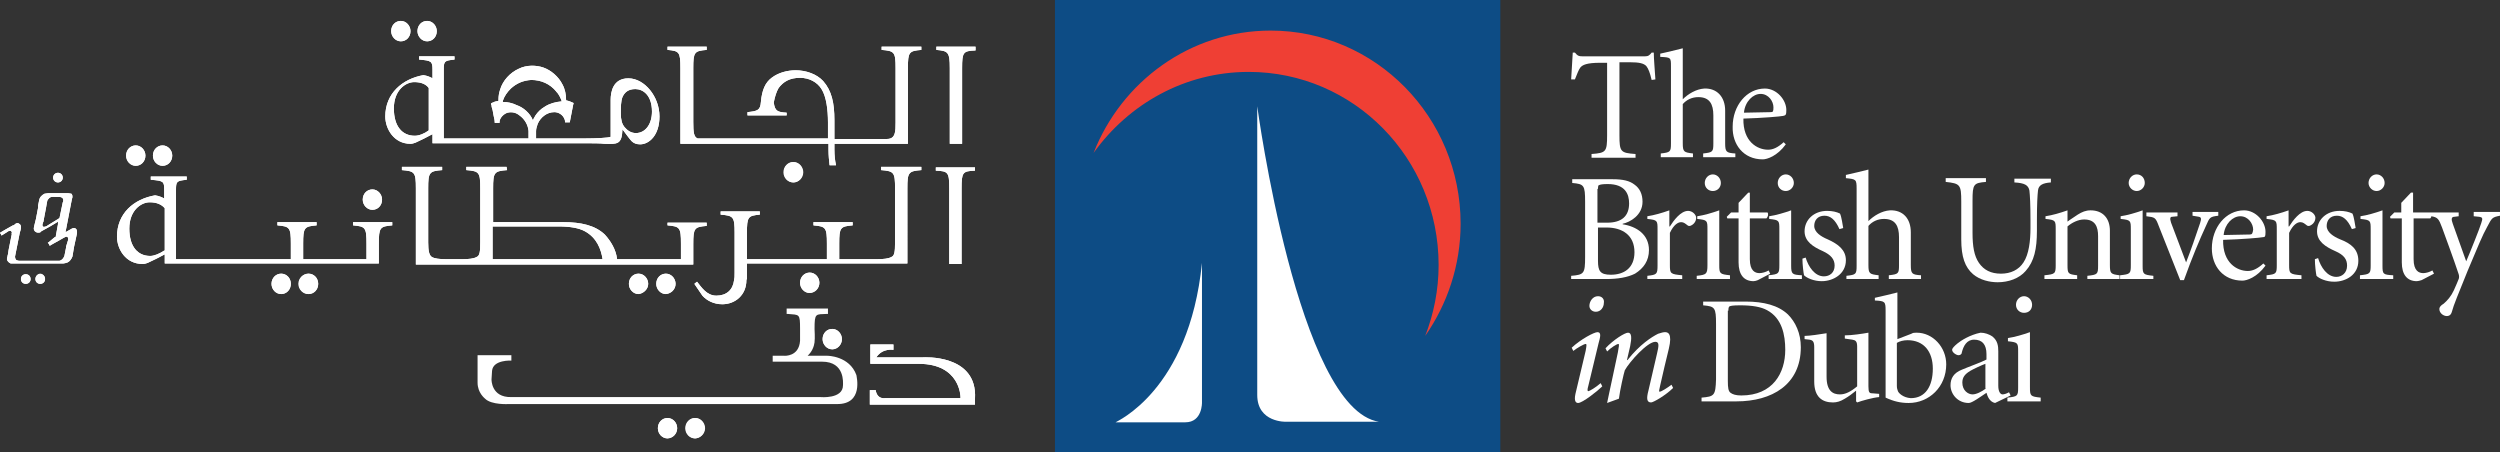 <?xml version="1.0" encoding="utf-8"?>
<!-- Generator: Adobe Illustrator 21.1.0, SVG Export Plug-In . SVG Version: 6.00 Build 0)  -->
<svg version="1.1" id="Layer_1" xmlns="http://www.w3.org/2000/svg" xmlns:xlink="http://www.w3.org/1999/xlink" x="0px" y="0px"
	 viewBox="0 0 465.9 84.3" style="enable-background:new 0 0 465.9 84.3;" xml:space="preserve">
<rect x="0" y="0" width="465.9" height="84.3" fill="#333333" stroke="none"/>
<style type="text/css">
	.st0{fill:#FFFFFF;}
	.st1{fill:#0D4C85;}
	.st2{fill:#EF3F34;}
	.st3{fill-rule:evenodd;clip-rule:evenodd;fill:#FFFFFF;}
</style>
<path class="st0" d="M294.5,12.6c0.4-0.5,1.2-0.9,3.7-0.9h1.3v13.5c0,3.1-0.2,3.3-2.9,3.5v0.7h8.2v-0.7c-2.8-0.2-3-0.4-3-3.5V11.6
	h1.9c1.8,0,2.6,0.2,3.1,0.7c0.4,0.5,0.7,1.3,1,2.6l0.7-0.1c-0.1-1.7-0.3-3.8-0.3-5h-0.4c-0.4,0.5-0.6,0.7-1.3,0.7H295
	c-0.8,0-1-0.1-1.5-0.7h-0.4c-0.1,1.5-0.2,3.3-0.3,5h0.7C293.9,13.8,294.2,13,294.5,12.6"/>
<path class="st0" d="M311.4,12.4v14.3c0,1.6-0.1,1.7-1.9,1.9v0.7h6v-0.7c-1.7-0.2-1.9-0.3-1.9-1.9v-7.3c0.7-0.8,1.7-1.3,2.9-1.3
	c2.1,0,2.8,1.3,2.8,3.4v5.2c0,1.6-0.1,1.7-1.9,1.9v0.7h6v-0.7c-1.7-0.1-1.9-0.3-1.9-1.9v-6.1c0-2.5-1.5-4.2-3.9-4.1
	c-1.5,0.1-3,1-4,2V9c-1.1,0.3-2.9,0.7-4.2,1v0.6C311.4,10.7,311.4,10.7,311.4,12.4"/>
<path class="st0" d="M328.5,29.7c0.8,0,2.7-0.6,4.3-2.8l-0.4-0.4c-1.1,1-2,1.4-2.9,1.4c-2,0-4.7-1.5-4.6-5.8c3.5-0.1,7-0.4,7.4-0.5
	c0.5-0.1,0.6-0.2,0.6-1.1c0-1.9-1.8-4-4-4c-3.4,0-6,3.2-6,7.1C322.8,26.9,324.9,29.7,328.5,29.7 M328.1,17.5c1.5,0,2.4,1.4,2.4,2.5
	c0,0.8-0.1,0.9-0.5,0.9L325,21C325.2,18.9,326.7,17.5,328.1,17.5"/>
<path class="st0" d="M304.7,51c1.6-1,2.6-2.4,2.6-4.4c0-2.9-2.3-4.4-4.9-4.8v-0.1c1.4-0.3,3.7-1.6,3.7-4.1c0-1.4-0.5-2.5-1.5-3.2
	c-0.9-0.7-2.1-1-4.1-1H293v0.7c2.2,0.2,2.4,0.4,2.4,3.5v10.3c0,3.1-0.2,3.3-2.6,3.5V52h6.5C301.5,52,303.3,51.7,304.7,51
	 M297.8,35.2c0-0.6,0.1-0.7,0.2-0.7c0.2-0.1,0.6-0.2,1.6-0.2c3.3,0,4,1.9,4,3.6c0,2.4-1.4,3.6-4.1,3.6h-1.8V35.2z M297.8,48.6v-6.2
	h1.6c2.9,0,5.2,1.4,5.2,4.6c0,3-2,4.2-4.4,4.2C298.2,51.2,297.8,50.5,297.8,48.6"/>
<path class="st0" d="M307,51.4V52h6.5v-0.7c-2.2-0.2-2.3-0.3-2.3-1.9v-6c0.7-1.5,1.5-2,2.1-2c0.5,0,0.8,0.3,1.2,0.6
	c0.1,0.1,0.4,0.2,0.7,0c0.6-0.3,0.9-0.9,0.9-1.4c0-0.6-0.7-1.3-1.5-1.3c-1.4,0-2.7,1.8-3.4,2.9h-0.1v-3c-1.4,0.5-2.8,0.9-4.1,1.1
	v0.5c1.9,0.2,1.9,0.3,1.9,2v6.6C308.9,51.1,308.8,51.2,307,51.4"/>
<path class="st0" d="M316.2,51.4V52h6.2v-0.7c-1.9-0.2-2-0.3-2-1.9V39.2c-1.4,0.5-2.8,0.9-4.1,1.1v0.5c1.9,0.2,1.9,0.3,1.9,2v6.6
	C318.2,51.1,318,51.2,316.2,51.4"/>
<path class="st0" d="M320.7,34.1c0-0.9-0.7-1.6-1.5-1.6c-0.8,0-1.5,0.7-1.5,1.6c0,0.9,0.7,1.5,1.5,1.5
	C320.1,35.6,320.7,34.9,320.7,34.1"/>
<path class="st0" d="M325.8,35.9l-1.8,1.9v1.8h-1.4l-0.8,0.8l0.1,0.3h2.1v8.2c0,2.3,1,3.5,2.8,3.5c0.2,0,0.6-0.1,0.8-0.2l2.3-1.2
	l-0.3-0.6c-0.5,0.3-1.2,0.5-1.7,0.5c-0.8,0-1.8-0.4-1.8-2.6v-7.6h3.1c0.3-0.3,0.4-0.8,0.2-1.1h-3.3v-3.7H325.8z"/>
<path class="st0" d="M331.3,34.1c0,0.9,0.7,1.5,1.5,1.5c0.8,0,1.5-0.7,1.5-1.5c0-0.9-0.7-1.6-1.5-1.6
	C332,32.5,331.3,33.2,331.3,34.1"/>
<path class="st0" d="M333.8,49.5V39.2c-1.4,0.5-2.8,0.9-4.1,1.1v0.5c1.9,0.2,1.9,0.3,1.9,2v6.6c0,1.6-0.1,1.7-2,1.9V52h6.2v-0.7
	C334,51.2,333.8,51.1,333.8,49.5"/>
<path class="st0" d="M339.9,51.5c-1.7,0-2.9-1.8-3.4-3.5l-0.6,0.2c0,1.1,0.2,2.7,0.3,3.1c0.5,0.5,1.8,1.1,3.3,1.1
	c2.1,0,4.5-1.3,4.5-3.9c0-1.9-1.4-3-3.4-3.9c-1.2-0.5-2.5-1.3-2.5-2.5c0-1,0.6-1.9,1.9-1.9c1.1,0,2,0.7,2.8,2.5l0.7-0.2
	c-0.1-0.5-0.3-2.1-0.6-2.7c-0.6-0.3-1.4-0.5-2.4-0.5c-2.5,0-4.2,1.7-4.2,3.8c0,1.9,1.6,2.9,3.4,3.7c1.5,0.7,2.2,1.5,2.2,2.7
	C341.9,50.8,341,51.5,339.9,51.5"/>
<path class="st0" d="M346,35.2v14.3c0,1.6-0.1,1.7-1.9,1.9V52h6v-0.7c-1.7-0.2-1.9-0.3-1.9-1.9v-7.3c0.7-0.8,1.7-1.3,2.9-1.3
	c2.1,0,2.8,1.3,2.8,3.4v5.2c0,1.6-0.1,1.7-1.9,1.9V52h6v-0.7c-1.7-0.1-1.9-0.3-1.9-1.9v-6.1c0-2.6-1.5-4.2-3.9-4.1c-1.5,0.1-3,1-4,2
	v-9.6c-1.1,0.3-2.9,0.7-4.2,1v0.6C345.9,33.4,346,33.4,346,35.2"/>
<path class="st0" d="M365.5,37.6v7c0,3.3,0.7,5.2,2.2,6.5c1.3,1.1,3.1,1.5,4.6,1.5c2,0,4-0.7,5.2-2.1c1.6-1.8,2.1-4.1,2.1-7.5V41
	c0-3,0.1-4.6,0.2-5.5c0.1-1,0.9-1.4,2.4-1.5v-0.7h-6.8v0.7c1.9,0.1,2.6,0.5,2.8,1.5c0.1,0.9,0.2,2.5,0.2,5.5v1.5
	c0,2.4-0.3,4.9-1.3,6.4c-0.9,1.4-2.4,2.1-4.2,2.1c-1.9,0-3.2-0.7-4.1-2c-0.9-1.3-1.2-3.1-1.2-5.6v-6c0-3.1,0.2-3.3,2.5-3.5v-0.7
	h-7.5v0.7C365.3,34.2,365.5,34.4,365.5,37.6"/>
<path class="st0" d="M381.2,40.3v0.5c1.9,0.2,1.9,0.3,1.9,2v6.6c0,1.6-0.1,1.7-2.1,1.9V52h6.1v-0.7c-1.7-0.2-1.8-0.3-1.8-1.9v-7.2
	c0.8-0.7,2-1.3,3.1-1.3c2.1,0,2.6,1.4,2.6,3.1v5.5c0,1.6-0.1,1.7-2,1.9V52h6v-0.7c-1.6-0.2-1.8-0.3-1.8-1.9v-6.4
	c0-2.3-1.3-3.8-3.6-3.8c-0.9,0-1.6,0.3-2.4,0.8c-0.7,0.5-1.4,0.9-1.9,1.3v-2.1C383.9,39.7,382.5,40.1,381.2,40.3"/>
<path class="st0" d="M398.2,35.6c0.8,0,1.5-0.7,1.5-1.5c0-0.9-0.6-1.6-1.5-1.6c-0.8,0-1.5,0.7-1.5,1.6
	C396.7,34.9,397.4,35.6,398.2,35.6"/>
<path class="st0" d="M401.3,51.4c-1.9-0.2-2-0.3-2-1.9V39.2c-1.4,0.5-2.8,0.9-4.1,1.1v0.5c1.9,0.2,1.9,0.3,1.9,2v6.6
	c0,1.6-0.1,1.7-2,1.9V52h6.2V51.4z"/>
<path class="st0" d="M402.3,42.1l4,10.1h0.7c1.5-4.2,2.9-7.5,4.1-10.1c0.7-1.6,0.7-1.7,2.3-1.9v-0.7h-4.8v0.7l1.2,0.2
	c0.4,0.1,0.5,0.3,0.2,1.2c-0.8,2.4-1.7,5-2.6,7.3c-0.9-2.3-1.9-5.1-2.8-7.4c-0.3-0.9-0.1-1.1,0.2-1.1l1-0.1v-0.7H400v0.7
	C401.6,40.5,401.7,40.5,402.3,42.1"/>
<path class="st0" d="M422.2,43.2c0-1.9-1.8-4-4-4c-3.4,0-6,3.2-6,7.1c0,3.3,2.1,6,5.7,6c0.8,0,2.7-0.6,4.3-2.8l-0.4-0.4
	c-1.1,1-2,1.4-2.9,1.4c-2,0-4.7-1.5-4.6-5.8c3.5-0.1,7-0.4,7.4-0.5C422.1,44.2,422.2,44.1,422.2,43.2 M419.3,43.7l-4.9,0.1
	c0.2-2.1,1.7-3.5,3.1-3.5c1.5,0,2.4,1.4,2.4,2.5C419.8,43.5,419.7,43.7,419.3,43.7"/>
<path class="st0" d="M430,39.3c-1.4,0-2.7,1.8-3.4,2.9h-0.1v-3c-1.4,0.5-2.8,0.9-4.1,1.1v0.5c1.9,0.2,1.9,0.3,1.9,2v6.6
	c0,1.6-0.1,1.7-1.9,1.9V52h6.5v-0.7c-2.2-0.2-2.3-0.3-2.3-1.9v-6c0.7-1.5,1.5-2,2.1-2c0.5,0,0.8,0.3,1.2,0.6c0.1,0.1,0.4,0.2,0.7,0
	c0.6-0.3,0.9-0.9,0.9-1.4C431.5,40,430.8,39.3,430,39.3"/>
<path class="st0" d="M436.1,44.6c-1.2-0.5-2.5-1.3-2.5-2.5c0-1,0.6-1.9,1.9-1.9c1.1,0,2,0.7,2.8,2.5l0.7-0.2
	c-0.1-0.5-0.3-2.1-0.6-2.7c-0.6-0.3-1.4-0.5-2.4-0.5c-2.5,0-4.2,1.7-4.2,3.8c0,1.9,1.6,2.9,3.4,3.7c1.6,0.7,2.2,1.5,2.2,2.7
	c0,1.4-1,2.1-2,2.1c-1.7,0-2.9-1.8-3.4-3.5l-0.6,0.2c0,1.1,0.2,2.7,0.3,3.1c0.5,0.5,1.8,1.1,3.3,1.1c2.2,0,4.5-1.3,4.5-3.9
	C439.5,46.5,438.2,45.4,436.1,44.6"/>
<path class="st0" d="M444,49.5V39.2c-1.4,0.5-2.8,0.9-4.1,1.1v0.5c1.9,0.2,1.9,0.3,1.9,2v6.6c0,1.6-0.1,1.7-2,1.9V52h6.2v-0.7
	C444.1,51.2,444,51.1,444,49.5"/>
<path class="st0" d="M442.9,35.6c0.8,0,1.5-0.7,1.5-1.5c0-0.9-0.7-1.6-1.5-1.6c-0.8,0-1.5,0.7-1.5,1.6
	C441.4,34.9,442.1,35.6,442.9,35.6"/>
<path class="st0" d="M461,39.6v0.7l1,0.1c0.7,0.1,0.7,0.3,0.4,1.2c-0.3,1-2.1,5.5-2.8,7.1l-2.5-7c-0.3-0.8-0.3-1.3,0.3-1.3l0.8-0.1
	v-0.7h-5.2h-0.5h-2.8v-3.7h-0.4l-1.8,1.9v1.8h-1.3l-0.8,0.8l0.1,0.3h2.1v8.2c0,2.3,1,3.5,2.8,3.5c0.2,0,0.6-0.1,0.9-0.2l2.3-1.2
	l-0.3-0.6c-0.5,0.3-1.2,0.5-1.7,0.5c-0.8,0-1.8-0.4-1.8-2.6v-7.6h3.1c0.1-0.1,0.2-0.2,0.2-0.4c1.2,0.2,1.4,0.5,2,2.1
	c0.8,2.2,2.1,5.7,3.1,8.7c0.1,0.3,0.1,0.7,0,0.9c-0.1,0.3-0.5,1.2-0.9,2.1c-0.5,1.1-1.2,1.9-1.9,2.5c-0.5,0.3-0.8,0.6-0.8,1
	c0,0.7,0.7,1.3,1.4,1.3c0.3,0,0.7-0.1,0.9-0.7c0.4-1.5,1.2-3.3,3-7.8c1.8-4.3,2.8-6.7,3.6-8.1c0.9-1.7,0.9-1.8,2.4-2.1v-0.7H461z"/>
<path class="st0" d="M297.8,55.2c-1,0-1.6,1-1.6,1.8c0,0.6,0.5,1.1,1.2,1.1c0.9,0,1.5-0.8,1.5-1.7C299,55.8,298.6,55.2,297.8,55.2"
	/>
<path class="st0" d="M295.5,64.1c0.2,0,0.2,0.2,0,1.3l-1.9,8c-0.3,1.4,0.1,1.7,0.5,1.7c0.8,0,3.6-2.2,4.5-3.1l-0.3-0.6
	c-0.9,0.8-2.1,1.5-2.3,1.5c-0.2,0-0.2-0.3,0-1l1.9-7.9c0.3-1.1,0.6-2.1-0.2-2.1c-0.6,0-3.1,1.3-4.8,2.9l0.3,0.6
	C293.8,64.9,295.2,64.1,295.5,64.1"/>
<path class="st0" d="M303.4,62c-0.6,0-2.7,1.3-4.2,2.9l0.3,0.6c0.7-0.7,1.8-1.4,2.1-1.4c0.2,0,0.1,0.5-0.1,1.6l-1,4.7
	c-0.4,1.9-0.7,3.2-1,4.7l2.2-0.8c0.2-1.6,0.9-4.7,1.1-5.3c0.9-1.6,4.2-5.3,5.7-5.3c0.8,0,0.6,0.9,0.3,2.2l-1.6,6.9
	c-0.4,1.5-0.3,2.2,0.5,2.2c0.4,0,2.7-1.3,4.1-2.7l-0.3-0.6c-0.8,0.6-1.9,1.3-2.2,1.3c-0.2,0-0.1-0.3,0.1-1.2
	c0.5-2.3,1.1-4.7,1.6-6.8c0.7-2.9-0.2-3.1-0.7-3.1c-0.3,0-0.7,0.1-1.3,0.3c-1.2,0.6-3.4,2-5.7,4.9h-0.1l0.6-2.6
	C304.1,63,304.1,62,303.4,62"/>
<path class="st0" d="M317.1,74.1v0.7h6.5c6.6,0,12-3.1,12-10.1c0-2.6-1-4.7-2.4-6.1c-1.8-1.7-4.5-2.4-7.9-2.4h-7.9v0.7
	c2.2,0.2,2.4,0.4,2.4,3.5v10.3C319.7,73.7,319.5,73.9,317.1,74.1 M322.1,57.9c0-0.6,0.1-0.7,0.2-0.8c0.2-0.1,0.6-0.2,2-0.2
	c2.3,0,3.9,0.3,5,0.9c2.8,1.5,3.4,4.6,3.4,7.4c0,4.3-2.3,8.5-8.2,8.5c-1,0-1.6-0.2-2-0.5c-0.4-0.3-0.5-0.9-0.5-2.2V57.9z"/>
<path class="st0" d="M336.3,62.6v0.6l0.9,0.1c0.6,0.1,0.9,0.3,0.9,1.4v6.4c0,2.9,1.5,3.9,3.5,3.9c0.7,0,1.4-0.2,2.2-0.7
	c0.7-0.4,1.5-1,2.1-1.5v2l0.2,0.2c0.8-0.3,2.9-0.9,4.1-1v-0.6l-1.2-0.1c-0.6,0-0.8-0.1-0.8-1.3v-10c-1.1,0.2-3.1,0.5-4.4,0.5v0.6
	l1.4,0.2c0.6,0.1,0.9,0.3,0.9,1.3V72c-1.2,1-2.2,1.5-3.2,1.5c-1.3,0-2.5-0.6-2.5-3.3v-8.1C339.2,62.3,337.2,62.6,336.3,62.6"/>
<path class="st0" d="M356.2,62.2l-2.6,1v-8.7c-1.1,0.3-2.9,0.7-4.2,1V56c1.9,0.1,2,0.2,2,1.9v16.2c1.5,0.7,2.8,1,4.3,1
	c3.8,0,7-3,7-7.2c0-3.2-2.5-5.9-5.5-5.9C356.8,62,356.5,62,356.2,62.2 M360.2,68.7c0,3.3-1.4,5.5-4.1,5.5c-1.5-0.1-2.3-1-2.4-1.3
	c-0.1-0.3-0.2-0.5-0.2-1v-8c0.5-0.3,1.2-0.5,2-0.5C358.5,63.4,360.2,65.5,360.2,68.7"/>
<path class="st0" d="M365.6,68.9c-1.5,0.6-2.1,1.6-2.1,2.9c0,1.6,1.3,3.3,3.4,3.3c0.6,0,2.1-1.1,3.3-1.9c0.2,0.7,0.6,1.7,1.6,1.9
	l2.9-1.4l-0.3-0.6c-0.5,0.3-1,0.4-1.2,0.4c-0.4,0-0.8-0.5-0.8-1.6v-6.4c0-1-0.1-2-1.1-2.8c-0.6-0.4-1.4-0.7-2.2-0.7
	c-2,0.4-3.7,1.5-4.3,2c-0.6,0.5-1,0.9-1,1.2c0,0.5,0.8,1,1.2,1c0.3,0,0.6-0.2,0.6-0.5c0.3-1.2,0.9-2.4,2.3-2.4
	c1.5,0,2.3,0.9,2.3,2.7v1C369.3,67.5,367,68.3,365.6,68.9 M370.1,72.4c-0.8,0.6-1.8,1.1-2.5,1.1c-0.8,0-1.9-0.7-1.9-2.2
	c0-1,0.5-1.6,1.5-2.2c0.5-0.3,2.2-1.1,2.8-1.3V72.4z"/>
<path class="st0" d="M374.2,63.6c1.9,0.2,1.9,0.3,1.9,2v6.6c0,1.6-0.1,1.7-2,1.9v0.7h6.2v-0.7c-1.9-0.2-2-0.3-2-1.9V61.9
	c-1.4,0.5-2.8,0.9-4.1,1.1V63.6z"/>
<path class="st0" d="M378.7,56.8c0-0.9-0.7-1.6-1.5-1.6c-0.8,0-1.5,0.7-1.5,1.6c0,0.9,0.7,1.5,1.5,1.5
	C378.1,58.3,378.7,57.7,378.7,56.8"/>
<rect x="196.6" class="st1" width="83" height="84.3"/>
<path class="st2" d="M232.7,13.4c19.6,0,35.4,16.1,35.4,36c0,4.6-0.9,9.1-2.5,13.2c4.1-5.9,6.6-13.1,6.6-20.9
	c0-19.9-15.9-36-35.4-36c-15,0-27.8,9.5-33,22.8C210.3,19.4,220.8,13.4,232.7,13.4"/>
<path class="st0" d="M234.3,19.8c0,0,7.6,56.5,22.7,58.8h-17.3c0,0-5.4,0.2-5.4-5C234.3,68.4,234.3,19.8,234.3,19.8"/>
<path class="st0" d="M224,49v26c0,0,0.1,3.7-3.1,3.7h-13C207.9,78.6,221.6,72.9,224,49"/>
<path class="st0" d="M177,12.7v10.1c0,0.4,0,0.7,0,1v3h2.3V12.7h0c0-3,0.2-3.2,2.5-3.3V8.7h-7.3v0.6C176.7,9.5,177,9.7,177,12.7"/>
<path class="st0" d="M177,12.7v10.1c0,0.4,0,0.7,0,1v3h2.3V12.7h0c0-3,0.2-3.2,2.5-3.3V8.7h-7.3v0.6C176.7,9.5,177,9.7,177,12.7z"/>
<path class="st0" d="M149.7,32.1c0-1-0.8-1.9-1.8-1.9c-1,0-1.8,0.8-1.8,1.9c0,1,0.8,1.9,1.8,1.9C148.8,34,149.7,33.2,149.7,32.1"/>
<ellipse class="st0" cx="147.8" cy="32.1" rx="1.8" ry="1.9"/>
<path class="st0" d="M126.8,12.7v2.4h0v11.7h0.2h4.6h22.8v1.1h0c0,1.1,0.1,2,0.2,2.9h1.2c-0.2-0.9-0.3-1.9-0.3-2.9v-1.1h9.8h3.9
	v-3.5c0-0.2,0-0.4,0-0.6V12.7c0-3,0.2-3.2,2.5-3.4V8.7h-7.4v0.6c2.4,0.2,2.6,0.4,2.6,3.4v10.1c0,1.7,0,3.1-1.6,3.1h-9.8v-1v-0.1
	v-0.1v-0.4v-1.9c0-3.2-0.5-5.5-2.1-7.3c-1.2-1.3-3.2-2-5.1-2c-1.5,0-3.2,0.4-4.5,1.4c-1.2,0.9-1.8,2.3-2,4.5h0
	c-0.1,1.6-0.7,1.7-2.5,1.9v0.6h7.3V21c-1.7-0.1-2.2-0.3-2.4-1.9c0.2-1.1,0.5-2,0.9-2.7c0.9-1.2,2.1-1.9,4-1.9c1.7,0,3.2,0.8,4,2.1
	c0.9,1.4,1.2,3.9,1.2,6.2v1.5c0,0.6,0,1,0,1.5H130c-0.7-0.3-0.8-1.1-0.8-3.1V12.7c0-3,0.2-3.2,2.5-3.4V8.7h-7.3v0.6
	C126.6,9.5,126.8,9.7,126.8,12.7"/>
<path class="st0" d="M126.8,12.7v2.4h0v11.7h0.2h4.6h22.8v1.1h0c0,1.1,0.1,2,0.2,2.9h1.2c-0.2-0.9-0.3-1.9-0.3-2.9v-1.1h9.8h3.9
	v-3.5c0-0.2,0-0.4,0-0.6V12.7c0-3,0.2-3.2,2.5-3.4V8.7h-7.4v0.6c2.4,0.2,2.6,0.4,2.6,3.4v10.1c0,1.7,0,3.1-1.6,3.1h-9.8v-1v-0.1
	v-0.1v-0.4v-1.9c0-3.2-0.5-5.5-2.1-7.3c-1.2-1.3-3.2-2-5.1-2c-1.5,0-3.2,0.4-4.5,1.4c-1.2,0.9-1.8,2.3-2,4.5h0
	c-0.1,1.6-0.7,1.7-2.5,1.9v0.6h7.3V21c-1.7-0.1-2.2-0.3-2.4-1.9c0.2-1.1,0.5-2,0.9-2.7c0.9-1.2,2.1-1.9,4-1.9c1.7,0,3.2,0.8,4,2.1
	c0.9,1.4,1.2,3.9,1.2,6.2v1.5c0,0.6,0,1,0,1.5H130c-0.7-0.3-0.8-1.1-0.8-3.1V12.7c0-3,0.2-3.2,2.5-3.4V8.7h-7.3v0.6
	C126.6,9.5,126.8,9.7,126.8,12.7z"/>
<path class="st0" d="M82.7,17.6v-4.6c0-1.6,0.1-1.7,2-1.9v-0.6h-6.6v0.6c2.3,0.2,2.5,0.3,2.5,1.9v1.6c-0.3-0.2-1-0.5-1.7-0.6
	c-3.9,0.7-7.1,3.4-7.1,7.7c0,2.3,1.6,5.1,4.7,5.1c0.3,0,0.6-0.1,0.9-0.2c1.1-0.5,2.1-1,3.2-1.6v1.7H81h1.6h27v0c0.6,0,2.5,0,3,0.1
	c2.5,0.1,3.3,0.1,3.4-2.7c0.6,0.8,1.4,1.9,1.7,2.2c0.4,0.4,0.9,0.6,1.6,0.6c1.6,0,3.6-1.6,3.6-5.2c0-3.7-2.8-7.1-5.8-7.1
	c-2.9,0-3.3,2.6-3.3,4c0,1.1,0,2.4,0,3.3v3.6c-0.4,0.2-2.9,0.3-4.6,0.3h-1c-0.1,0-0.1,0-0.2,0v0h-8.1v-1.4h0c0-0.5,0.2-0.9,0.3-1.3
	c0.5-1.2,1.7-2.2,3.1-2.2c0.8,0,1.6,0.5,1.9,1.3c0.1,0.2,0.1,0.4,0.1,0.6c0.3,0,0.6,0,0.9,0c0,0,0-0.1,0-0.1c0.2-1,0.4-2.1,0.6-3.1
	c0-0.1,0.1-0.3,0.1-0.4c-0.4-0.2-0.9-0.4-1.4-0.5c0-1.1-0.2-2.1-0.7-3c-0.7-1.4-2.1-2.6-3.5-3.1c-1.4-0.5-3.2-0.5-4.6,0.2
	c-1.6,0.7-3,2.2-3.5,3.9c-0.2,0.6-0.3,1.2-0.3,1.8c0,0.1,0,0.2,0,0.3c-0.4,0.1-0.7,0.1-1,0.3c-0.1,0-0.3,0.1-0.4,0.2c0,0,0,0,0,0
	c0,0.1,0,0.2,0.1,0.3c0,0.3,0.1,0.6,0.2,0.9l0,0c0,0,0,0,0,0c0,0,0,0,0,0c0,0,0,0,0,0c0.1,0.4,0.1,0.7,0.2,1.1c0,0,0,0,0,0
	c0,0,0,0,0,0c0,0,0,0,0,0c0.1,0.4,0.2,0.8,0.2,1.3l0.9,0l0,0c0-0.1,0-0.2,0-0.3c0.1-0.7,0.8-1.4,1.5-1.6c0.8-0.2,1.6,0,2.2,0.5
	c1,0.7,1.6,1.8,1.7,2.9v1.4H82.7L82.7,17.6L82.7,17.6z M79.9,24.3c-0.8,0.6-1.8,1-2.6,1c-2.3,0-3.9-1.7-3.9-5.1
	c0-3.4,2.2-4.9,3.8-4.9c1.3,0,2.2,0.4,2.7,1.1V24.3z M116,18.1c0.4-0.9,1.1-1.5,2.4-1.5c1.4,0,3.1,1.1,3.1,4.2c0,2.3-1.2,4-3,4
	c-0.9,0-1.6-0.5-2.1-1.1c-0.5-0.6-0.7-1.4-0.7-2.5C115.7,19.9,115.7,18.9,116,18.1 M96.3,19.6c-0.8-0.4-1.7-0.6-2.6-0.6l0,0
	c0-0.1,0-0.1,0-0.2c0.3-0.9,0.8-1.6,1.5-2.3c1.1-1,2.3-1.5,3.8-1.6c1.8,0,3.5,0.7,4.7,2.2c0,0.1,0.1,0.1,0.1,0.1
	c0.4,0.5,0.7,1.1,0.9,1.7c0,0,0,0,0,0c0,0-0.1,0-0.1,0c-1.1,0.1-2.2,0.4-3.1,1c-0.7,0.4-1.3,1-1.7,1.6c-0.1,0.2-0.3,0.5-0.4,0.7
	c0,0.1,0,0.1-0.1,0.2C98.8,21.1,97.5,20,96.3,19.6"/>
<path class="st0" d="M82.7,17.6v-4.6c0-1.6,0.1-1.7,2-1.9v-0.6h-6.6v0.6c2.3,0.2,2.5,0.3,2.5,1.9v1.6c-0.3-0.2-1-0.5-1.7-0.6
	c-3.9,0.7-7.1,3.4-7.1,7.7c0,2.3,1.6,5.1,4.7,5.1c0.3,0,0.6-0.1,0.9-0.2c1.1-0.5,2.1-1,3.2-1.6v1.7H81h1.6h27v0c0.6,0,2.5,0,3,0.1
	c2.5,0.1,3.3,0.1,3.4-2.7c0.6,0.8,1.4,1.9,1.7,2.2c0.4,0.4,0.9,0.6,1.6,0.6c1.6,0,3.6-1.6,3.6-5.2c0-3.7-2.8-7.1-5.8-7.1
	c-2.9,0-3.3,2.6-3.3,4c0,1.1,0,2.4,0,3.3v3.6c-0.4,0.2-2.9,0.3-4.6,0.3h-1c-0.1,0-0.1,0-0.2,0v0h-8.1v-1.4h0c0-0.5,0.2-0.9,0.3-1.3
	c0.5-1.2,1.7-2.2,3.1-2.2c0.8,0,1.6,0.5,1.9,1.3c0.1,0.2,0.1,0.4,0.1,0.6c0.3,0,0.6,0,0.9,0c0,0,0-0.1,0-0.1c0.2-1,0.4-2.1,0.6-3.1
	c0-0.1,0.1-0.3,0.1-0.4c-0.4-0.2-0.9-0.4-1.4-0.5c0-1.1-0.2-2.1-0.7-3c-0.7-1.4-2.1-2.6-3.5-3.1c-1.4-0.5-3.2-0.5-4.6,0.2
	c-1.6,0.7-3,2.2-3.5,3.9c-0.2,0.6-0.3,1.2-0.3,1.8c0,0.1,0,0.2,0,0.3c-0.4,0.1-0.7,0.1-1,0.3c-0.1,0-0.3,0.1-0.4,0.2c0,0,0,0,0,0
	c0,0.1,0,0.2,0.1,0.3c0,0.3,0.1,0.6,0.2,0.9l0,0c0,0,0,0,0,0c0,0,0,0,0,0c0,0,0,0,0,0c0.1,0.4,0.1,0.7,0.2,1.1c0,0,0,0,0,0
	c0,0,0,0,0,0c0,0,0,0,0,0c0.1,0.4,0.2,0.8,0.2,1.3l0.9,0l0,0c0-0.1,0-0.2,0-0.3c0.1-0.7,0.8-1.4,1.5-1.6c0.8-0.2,1.6,0,2.2,0.5
	c1,0.7,1.6,1.8,1.7,2.9v1.4H82.7L82.7,17.6L82.7,17.6z M79.9,24.3c-0.8,0.6-1.8,1-2.6,1c-2.3,0-3.9-1.7-3.9-5.1
	c0-3.4,2.2-4.9,3.8-4.9c1.3,0,2.2,0.4,2.7,1.1V24.3z M116,18.1c0.4-0.9,1.1-1.5,2.4-1.5c1.4,0,3.1,1.1,3.1,4.2c0,2.3-1.2,4-3,4
	c-0.9,0-1.6-0.5-2.1-1.1c-0.5-0.6-0.7-1.4-0.7-2.5C115.7,19.9,115.7,18.9,116,18.1z M96.3,19.6c-0.8-0.4-1.7-0.6-2.6-0.6l0,0
	c0-0.1,0-0.1,0-0.2c0.3-0.9,0.8-1.6,1.5-2.3c1.1-1,2.3-1.5,3.8-1.6c1.8,0,3.5,0.7,4.7,2.2c0,0.1,0.1,0.1,0.1,0.1
	c0.4,0.5,0.7,1.1,0.9,1.7c0,0,0,0,0,0c0,0-0.1,0-0.1,0c-1.1,0.1-2.2,0.4-3.1,1c-0.7,0.4-1.3,1-1.7,1.6c-0.1,0.2-0.3,0.5-0.4,0.7
	c0,0.1,0,0.1-0.1,0.2C98.8,21.1,97.5,20,96.3,19.6z"/>
<path class="st0" d="M79.6,7.7c1,0,1.8-0.8,1.8-1.9c0-1-0.8-1.9-1.8-1.9c-1,0-1.8,0.8-1.8,1.9C77.8,6.8,78.6,7.7,79.6,7.7"/>
<path class="st0" d="M79.6,7.7c1,0,1.8-0.8,1.8-1.9c0-1-0.8-1.9-1.8-1.9c-1,0-1.8,0.8-1.8,1.9C77.8,6.8,78.6,7.7,79.6,7.7z"/>
<path class="st0" d="M74.7,7.7c1,0,1.8-0.8,1.8-1.9c0-1-0.8-1.9-1.8-1.9c-1,0-1.8,0.8-1.8,1.9C72.9,6.8,73.7,7.7,74.7,7.7"/>
<path class="st0" d="M74.7,7.7c1,0,1.8-0.8,1.8-1.9c0-1-0.8-1.9-1.8-1.9c-1,0-1.8,0.8-1.8,1.9C72.9,6.8,73.7,7.7,74.7,7.7z"/>
<path class="st0" d="M77.5,35.1v10.1v0.6v3.5H83v0h3.3v0h5.5v0h37.4v-0.1v-0.8v-2.9c0-3,0.2-3.2,2.5-3.4v-0.6h-7.3V42
	c2.3,0.2,2.5,0.4,2.5,3.4v2.9h-11.9c-0.2-1.8-1.2-3.4-2.3-4.6c-1.8-1.7-4.4-2.3-7.7-2.3h-1.1v0h-12v-6.3c0-3,0.2-3.2,2.6-3.4
	l-0.1-0.6h-7.5l0,0.6c2.4,0.2,2.6,0.4,2.6,3.4v10.1c0,1.7-0.1,2.5-0.7,2.7c-0.5,0.3-1.5,0.4-2.5,0.4H83c-1,0-2-0.1-2.5-0.4
	c-0.5-0.3-0.7-1.1-0.7-2.7V35.1c0-3,0.2-3.2,2.6-3.4l0-0.6h-7.5l0,0.6C77.3,31.9,77.5,32.1,77.5,35.1 M91.8,45.2v-3h11.4v0
	c0.2,0,0.5,0,0.9,0c2.2,0,3.8,0.3,4.9,0.9c2.2,1.2,3,3.3,3.3,5.2H91.8v-2.6V45.2z"/>
<path class="st0" d="M77.5,35.1v10.1v0.6v3.5H83v0h3.3v0h5.5v0h37.4v-0.1v-0.8v-2.9c0-3,0.2-3.2,2.5-3.4v-0.6h-7.3V42
	c2.3,0.2,2.5,0.4,2.5,3.4v2.9h-11.9c-0.2-1.8-1.2-3.4-2.3-4.6c-1.8-1.7-4.4-2.3-7.7-2.3h-1.1v0h-12v-6.3c0-3,0.2-3.2,2.6-3.4
	l-0.1-0.6h-7.5l0,0.6c2.4,0.2,2.6,0.4,2.6,3.4v10.1c0,1.7-0.1,2.5-0.7,2.7c-0.5,0.3-1.5,0.4-2.5,0.4H83c-1,0-2-0.1-2.5-0.4
	c-0.5-0.3-0.7-1.1-0.7-2.7V35.1c0-3,0.2-3.2,2.6-3.4l0-0.6h-7.5l0,0.6C77.3,31.9,77.5,32.1,77.5,35.1z M91.8,45.2v-3h11.4v0
	c0.2,0,0.5,0,0.9,0c2.2,0,3.8,0.3,4.9,0.9c2.2,1.2,3,3.3,3.3,5.2H91.8v-2.6V45.2z"/>
<path class="st0" d="M176.9,35.1v10.1c0,0.4,0,0.7,0,1v3h2.3V35.1h0c0-3,0.2-3.2,2.5-3.3v-0.6h-7.3v0.6
	C176.7,31.9,176.9,32.1,176.9,35.1"/>
<path class="st0" d="M176.9,35.1v10.1c0,0.4,0,0.7,0,1v3h2.3V35.1h0c0-3,0.2-3.2,2.5-3.3v-0.6h-7.3v0.6
	C176.7,31.9,176.9,32.1,176.9,35.1z"/>
<path class="st0" d="M152.7,52.7c0-1-0.8-1.9-1.8-1.9c-1,0-1.8,0.8-1.8,1.9c0,1,0.8,1.9,1.8,1.9C151.9,54.5,152.7,53.7,152.7,52.7"
	/>
<ellipse class="st0" cx="150.9" cy="52.7" rx="1.8" ry="1.9"/>
<path class="st0" d="M69.4,39.1c1,0,1.8-0.8,1.8-1.9c0-1-0.8-1.9-1.8-1.9c-1,0-1.8,0.8-1.8,1.9C67.6,38.2,68.4,39.1,69.4,39.1"/>
<path class="st0" d="M69.4,39.1c1,0,1.8-0.8,1.8-1.9c0-1-0.8-1.9-1.8-1.9c-1,0-1.8,0.8-1.8,1.9C67.6,38.2,68.4,39.1,69.4,39.1z"/>
<path class="st0" d="M52.4,51c-1,0-1.8,0.8-1.8,1.9c0,1,0.8,1.9,1.8,1.9c1,0,1.8-0.8,1.8-1.9C54.2,51.8,53.4,51,52.4,51"/>
<ellipse class="st0" cx="52.4" cy="52.9" rx="1.8" ry="1.9"/>
<path class="st0" d="M57.5,51c-1,0-1.9,0.8-1.9,1.9c0,1,0.8,1.9,1.9,1.9c1,0,1.8-0.8,1.8-1.9C59.3,51.8,58.5,51,57.5,51"/>
<ellipse class="st0" cx="57.5" cy="52.9" rx="1.8" ry="1.9"/>
<path class="st0" d="M120.8,52.9c0-1-0.8-1.9-1.8-1.9c-1,0-1.8,0.8-1.8,1.9c0,1,0.8,1.9,1.8,1.9C119.9,54.7,120.8,53.9,120.8,52.9"
	/>
<path class="st0" d="M120.8,52.9c0-1-0.8-1.9-1.8-1.9c-1,0-1.8,0.8-1.8,1.9c0,1,0.8,1.9,1.8,1.9C119.9,54.7,120.8,53.9,120.8,52.9z"
	/>
<path class="st0" d="M125.9,52.9c0-1-0.8-1.9-1.8-1.9c-1,0-1.8,0.8-1.8,1.9c0,1,0.8,1.9,1.8,1.9C125.1,54.7,125.9,53.9,125.9,52.9"
	/>
<path class="st0" d="M125.9,52.9c0-1-0.8-1.9-1.8-1.9c-1,0-1.8,0.8-1.8,1.9c0,1,0.8,1.9,1.8,1.9C125.1,54.7,125.9,53.9,125.9,52.9z"
	/>
<path class="st0" d="M70.6,49.2L70.6,49.2v-0.9v-2.9c0-3,0.2-3.2,2.5-3.4v-0.6h-7.3V42c2.3,0.2,2.5,0.4,2.5,3.4v2.9H56.5v-2.9
	c0-3,0.2-3.2,2.5-3.4v-0.6h-7.3V42c2.3,0.2,2.5,0.4,2.5,3.4v2.9H32.8V40h0v-4.6c0-1.6,0.1-1.7,2-1.9v-0.6h-6.7v0.6
	c2.4,0.2,2.5,0.3,2.5,1.9V37c-0.3-0.2-1-0.5-1.7-0.6c-4,0.7-7.1,3.4-7.1,7.7c0,2.3,1.6,5.1,4.8,5.1c0.3,0,0.6-0.1,0.9-0.2
	c1.1-0.5,2.1-1,3.2-1.6v1.7h0H70.6z M30.6,46.7c-0.9,0.6-1.9,1-2.6,1c-2.3,0-3.9-1.7-3.9-5.1c0-3.4,2.2-4.9,3.8-4.9
	c1.3,0,2.2,0.4,2.8,1.1V46.7z"/>
<path class="st0" d="M70.6,49.2L70.6,49.2v-0.9v-2.9c0-3,0.2-3.2,2.5-3.4v-0.6h-7.3V42c2.3,0.2,2.5,0.4,2.5,3.4v2.9H56.5v-2.9
	c0-3,0.2-3.2,2.5-3.4v-0.6h-7.3V42c2.3,0.2,2.5,0.4,2.5,3.4v2.9H32.8V40h0v-4.6c0-1.6,0.1-1.7,2-1.9v-0.6h-6.7v0.6
	c2.4,0.2,2.5,0.3,2.5,1.9V37c-0.3-0.2-1-0.5-1.7-0.6c-4,0.7-7.1,3.4-7.1,7.7c0,2.3,1.6,5.1,4.8,5.1c0.3,0,0.6-0.1,0.9-0.2
	c1.1-0.5,2.1-1,3.2-1.6v1.7h0H70.6z M30.6,46.7c-0.9,0.6-1.9,1-2.6,1c-2.3,0-3.9-1.7-3.9-5.1c0-3.4,2.2-4.9,3.8-4.9
	c1.3,0,2.2,0.4,2.8,1.1V46.7z"/>
<path class="st0" d="M133.5,55.1c-1.8,0-2.8-1.6-3.6-2.6l-0.5,0.4l1.5,2.2c0.8,0.9,2.1,1.6,3.7,1.6c2.4,0,4.5-1.7,4.5-4.5
	c0.1-0.6,0.1,0.3,0.1-0.4v-2.7h24.4v0h5.5v-3.5c0-0.2,0-0.4,0-0.6V35.1c0-3,0.2-3.2,2.6-3.4v-0.6h-7.5v0.6c2.4,0.2,2.6,0.4,2.6,3.4
	v10.1c0,1.7-0.1,2.5-0.7,2.7c-0.5,0.3-1.5,0.4-2.5,0.4h-7.2v-2.9c0-3,0.2-3.2,2.5-3.4v-0.6h-7.3V42c2.3,0.2,2.5,0.4,2.5,3.4v2.9
	h-14.9v-4.9c0-3,0.2-3.2,2.4-3.4v-0.6h-7.3V40c2.4,0.2,2.6,0.4,2.6,3.4v7.4c0,1.2,0,0.6-0.1,1.4h0C136.6,54,135.4,55.1,133.5,55.1"
	/>
<path class="st0" d="M133.5,55.1c-1.8,0-2.8-1.6-3.6-2.6l-0.5,0.4l1.5,2.2c0.8,0.9,2.1,1.6,3.7,1.6c2.4,0,4.5-1.7,4.5-4.5
	c0.1-0.6,0.1,0.3,0.1-0.4v-2.7h24.4v0h5.5v-3.5c0-0.2,0-0.4,0-0.6V35.1c0-3,0.2-3.2,2.6-3.4v-0.6h-7.5v0.6c2.4,0.2,2.6,0.4,2.6,3.4
	v10.1c0,1.7-0.1,2.5-0.7,2.7c-0.5,0.3-1.5,0.4-2.5,0.4h-7.2v-2.9c0-3,0.2-3.2,2.5-3.4v-0.6h-7.3V42c2.3,0.2,2.5,0.4,2.5,3.4v2.9
	h-14.9v-4.9c0-3,0.2-3.2,2.4-3.4v-0.6h-7.3V40c2.4,0.2,2.6,0.4,2.6,3.4v7.4c0,1.2,0,0.6-0.1,1.4h0C136.6,54,135.4,55.1,133.5,55.1z"
	/>
<path class="st0" d="M30.3,30.9c1,0,1.8-0.8,1.8-1.9c0-1-0.8-1.9-1.8-1.9c-1,0-1.8,0.8-1.8,1.9C28.5,30,29.3,30.9,30.3,30.9"/>
<ellipse class="st0" cx="30.3" cy="29" rx="1.8" ry="1.9"/>
<path class="st0" d="M25.3,30.9c1,0,1.8-0.8,1.8-1.9c0-1-0.8-1.9-1.8-1.9c-1,0-1.8,0.8-1.8,1.9C23.5,30,24.3,30.9,25.3,30.9"/>
<ellipse class="st0" cx="25.3" cy="29" rx="1.8" ry="1.9"/>
<path class="st0" d="M9.9,33.1c0,0.5,0.4,0.9,0.9,0.9c0.5,0,0.9-0.4,0.9-0.9c0-0.5-0.4-0.9-0.9-0.9C10.3,32.2,9.9,32.6,9.9,33.1"/>
<path class="st0" d="M9.9,33.1c0,0.5,0.4,0.9,0.9,0.9c0.5,0,0.9-0.4,0.9-0.9c0-0.5-0.4-0.9-0.9-0.9C10.3,32.2,9.9,32.6,9.9,33.1z"/>
<path class="st0" d="M5.7,52c0-0.5-0.4-0.9-0.9-0.9c-0.5,0-0.9,0.4-0.9,0.9c0,0.5,0.4,0.9,0.9,0.9C5.3,52.9,5.7,52.5,5.7,52"/>
<ellipse class="st0" cx="4.8" cy="52" rx="0.9" ry="0.9"/>
<path class="st0" d="M8.4,52C8.4,51.5,8,51,7.5,51C7,51,6.6,51.5,6.6,52c0,0.5,0.4,0.9,0.9,0.9C8,52.9,8.4,52.5,8.4,52"/>
<ellipse class="st0" cx="7.5" cy="52" rx="0.9" ry="0.9"/>
<path class="st0" d="M7.1,38.7c0,0-0.4,2.1-0.4,2.1l-0.2,0.8c0,0-0.2,0.8-0.2,0.9c0,0,0,0.1,0,0.1c0,0.2,0.1,0.4,0.2,0.5
	c0.3,0.3,0.7,0.3,1,0.2l0.1-0.1l0,0c0,0,0.1-0.1,0.1-0.1l1.8-1l1-0.6l0.3-0.2l0,0.3c0,0,0,0.2,0,0.2c0,0-0.4,2.2-0.4,2.2
	c0,0.1,0,0.2-0.2,0.2L9,45.2c0,0,0,0-0.1,0c0.1,0.1,0.3,0.4,0.3,0.5c0,0,0,0,0,0c0,0,0,0,0.1,0.1c0.1-0.1,0.3-0.2,0.3-0.2l1.6-0.9
	c0,0,0.7-0.4,0.7-0.4l0.2-0.1l0.2-0.1l0.1,0c0,0,0.2,0.1,0.2,0.1c0.1,0.1,0.1,0.1,0.1,0.2c0,0.1,0,0.1,0,0.2c0,0,0,0.1,0,0.1
	L12.3,46l0,0.2c0,0-0.3,1.5-0.3,1.5c-0.2,0.5-0.5,0.8-0.9,0.9l-0.4,0c0,0-0.2,0-0.2,0l-1.8,0h-3H4c0,0-0.5,0-0.5,0
	c0,0-0.4-0.1-0.4-0.1c-0.2-0.1-0.3-0.4-0.3-0.7l0.5-2.5c0,0,0.4-2,0.4-2l0.1-0.3c0.1-0.4,0.2-0.8,0-1.1c-0.2-0.2-0.4-0.4-0.7-0.3
	l-0.2,0.1c0,0-0.2,0.1-0.1,0.1L2.5,42c0,0-0.1,0-0.1,0c0,0-2.5,1.4-2.4,1.4l0,0c0.1,0.1,0.2,0.3,0.3,0.5c0.1-0.1,0.3-0.2,0.3-0.2
	s0.8-0.5,0.8-0.5l0.1-0.1c0,0,0.4-0.1,0.5-0.1c0.1,0.1,0.2,0.2,0.2,0.3l0,0.1c0,0-0.1,0.2,0,0.2l-0.6,3c0,0-0.1,0.7-0.1,0.7
	l-0.1,0.4c0,0.2-0.1,0.3-0.1,0.5c0,0.1,0,0.1,0,0.2c0.1,0.3,0.4,0.6,0.7,0.7c0,0,0.1,0,0.1,0l4.7,0l1.7,0h1.8c0,0,1.1,0,1.1,0l0.1,0
	c0,0,0.3,0,0.3,0c0.2,0,0.5-0.1,0.8-0.2c0.4-0.2,0.7-0.6,0.9-1.1l0.3-1.8c0,0,0.5-2.3,0.5-2.3c0.1-0.4,0.1-0.9-0.2-1.1l0,0
	c-0.2-0.2-0.5-0.1-0.7,0l-0.7,0.4l-0.2,0.1l-0.3,0.2c0,0,1.2-6.2,1.2-6.2c0-0.1,0.1-0.2,0.1-0.4c0-0.2,0-0.3-0.1-0.5
	c0,0-0.1-0.1-0.1-0.1C12.9,36,12.6,36,12.3,36c0,0-0.1,0-0.2,0l-3.1,0l-0.7,0.1c-0.4,0.2-0.9,0.6-1,1.2l-0.2,1L7.1,38.7z M8,41.5
	c0,0,0.1-0.2,0.1-0.2l0.1-0.6l0.4-2.1c0,0,0.2-1.2,0.2-1.1c0-0.2,0.2-0.4,0.3-0.5c0.3-0.4,0.8-0.3,1.2-0.3c0,0,0.4,0,0.4,0h0.1
	c0,0,0.4,0,0.4,0c0,0,0.3,0.1,0.3,0.1c0.2,0.1,0.3,0.3,0.3,0.5c0,0.2,0,0.3-0.1,0.4l-0.6,2.9l-0.1,0.1L8.9,42c0,0-0.3,0.2-0.3,0.2
	l-0.1,0c0,0-0.6,0.3-0.6-0.3L8,41.5z"/>
<path class="st0" d="M7.1,38.7c0,0-0.4,2.1-0.4,2.1l-0.2,0.8c0,0-0.2,0.8-0.2,0.9c0,0,0,0.1,0,0.1c0,0.2,0.1,0.4,0.2,0.5
	c0.3,0.3,0.7,0.3,1,0.2l0.1-0.1l0,0c0,0,0.1-0.1,0.1-0.1l1.8-1l1-0.6l0.3-0.2l0,0.3c0,0,0,0.2,0,0.2c0,0-0.4,2.2-0.4,2.2
	c0,0.1,0,0.2-0.2,0.2L9,45.2c0,0,0,0-0.1,0c0.1,0.1,0.3,0.4,0.3,0.5c0,0,0,0,0,0c0,0,0,0,0.1,0.1c0.1-0.1,0.3-0.2,0.3-0.2l1.6-0.9
	c0,0,0.7-0.4,0.7-0.4l0.2-0.1l0.2-0.1l0.1,0c0,0,0.2,0.1,0.2,0.1c0.1,0.1,0.1,0.1,0.1,0.2c0,0.1,0,0.1,0,0.2c0,0,0,0.1,0,0.1
	L12.3,46l0,0.2c0,0-0.3,1.5-0.3,1.5c-0.2,0.5-0.5,0.8-0.9,0.9l-0.4,0c0,0-0.2,0-0.2,0l-1.8,0h-3H4c0,0-0.5,0-0.5,0
	c0,0-0.4-0.1-0.4-0.1c-0.2-0.1-0.3-0.4-0.3-0.7l0.5-2.5c0,0,0.4-2,0.4-2l0.1-0.3c0.1-0.4,0.2-0.8,0-1.1c-0.2-0.2-0.4-0.4-0.7-0.3
	l-0.2,0.1c0,0-0.2,0.1-0.1,0.1L2.5,42c0,0-0.1,0-0.1,0c0,0-2.5,1.4-2.4,1.4l0,0c0.1,0.1,0.2,0.3,0.3,0.5c0.1-0.1,0.3-0.2,0.3-0.2
	s0.8-0.5,0.8-0.5l0.1-0.1c0,0,0.4-0.1,0.5-0.1c0.1,0.1,0.2,0.2,0.2,0.3l0,0.1c0,0-0.1,0.2,0,0.2l-0.6,3c0,0-0.1,0.7-0.1,0.7
	l-0.1,0.4c0,0.2-0.1,0.3-0.1,0.5c0,0.1,0,0.1,0,0.2c0.1,0.3,0.4,0.6,0.7,0.7c0,0,0.1,0,0.1,0l4.7,0l1.7,0h1.8c0,0,1.1,0,1.1,0l0.1,0
	c0,0,0.3,0,0.3,0c0.2,0,0.5-0.1,0.8-0.2c0.4-0.2,0.7-0.6,0.9-1.1l0.3-1.8c0,0,0.5-2.3,0.5-2.3c0.1-0.4,0.1-0.9-0.2-1.1l0,0
	c-0.2-0.2-0.5-0.1-0.7,0l-0.7,0.4l-0.2,0.1l-0.3,0.2c0,0,1.2-6.2,1.2-6.2c0-0.1,0.1-0.2,0.1-0.4c0-0.2,0-0.3-0.1-0.5
	c0,0-0.1-0.1-0.1-0.1C12.9,36,12.6,36,12.3,36c0,0-0.1,0-0.2,0l-3.1,0l-0.7,0.1c-0.4,0.2-0.9,0.6-1,1.2l-0.2,1L7.1,38.7z M8,41.5
	c0,0,0.1-0.2,0.1-0.2l0.1-0.6l0.4-2.1c0,0,0.2-1.2,0.2-1.1c0-0.2,0.2-0.4,0.3-0.5c0.3-0.4,0.8-0.3,1.2-0.3c0,0,0.4,0,0.4,0h0.1
	c0,0,0.4,0,0.4,0c0,0,0.3,0.1,0.3,0.1c0.2,0.1,0.3,0.3,0.3,0.5c0,0.2,0,0.3-0.1,0.4l-0.6,2.9l-0.1,0.1L8.9,42c0,0-0.3,0.2-0.3,0.2
	l-0.1,0c0,0-0.6,0.3-0.6-0.3L8,41.5z"/>
<path class="st0" d="M156.9,63.2c0-1-0.8-1.9-1.8-1.9c-1,0-1.8,0.8-1.8,1.9c0,1,0.8,1.9,1.8,1.9C156.1,65.1,156.9,64.2,156.9,63.2"
	/>
<path class="st0" d="M156.9,63.2c0-1-0.8-1.9-1.8-1.9c-1,0-1.8,0.8-1.8,1.9c0,1,0.8,1.9,1.8,1.9C156.1,65.1,156.9,64.2,156.9,63.2z"
	/>
<path class="st0" d="M126.2,79.8c0-1-0.8-1.9-1.8-1.9c-1,0-1.8,0.8-1.8,1.9c0,1,0.8,1.9,1.8,1.9C125.4,81.6,126.2,80.8,126.2,79.8"
	/>
<ellipse class="st0" cx="124.4" cy="79.8" rx="1.8" ry="1.9"/>
<path class="st0" d="M131.4,79.8c0-1-0.8-1.9-1.8-1.9c-1,0-1.8,0.8-1.8,1.9c0,1,0.8,1.9,1.8,1.9C130.6,81.6,131.4,80.8,131.4,79.8"
	/>
<ellipse class="st0" cx="129.5" cy="79.8" rx="1.8" ry="1.9"/>
<path class="st3" d="M159.6,69.9c-1.3-3.6-5.4-3.6-5.4-3.6h-3.7c0.8-0.7,1.2-1.7,1.3-2.5h0v-0.1c0.1-0.6,0-2.4,0-2.4
	c0-3,0.2-2.7,2.3-2.8l0.2,0v-1h-0.2h-7.5v1l0.2,0c2.2,0.2,2.3-0.1,2.3,2.8v1.5h0c0,0.1,0,0.3,0,0.4v0.3c-0.2,3-2.9,2.8-2.9,2.8h-2.2
	v1.1h9.2c4.3,0,3.9,4,3.9,4.4c0,2.6-4.2,2.2-4.2,2.2H95.3c-3.8,0.1-3.7-3.3-3.7-3.3s0.1-1.4,0.1-1.6c0.2-2.1,3.6-1.9,3.6-1.9v-1H89
	v5.1c0,1.9,1.3,2.9,1.4,3c1.2,1.2,4.4,1,4.4,1H153h2.9C161,75.4,159.6,70.1,159.6,69.9"/>
<path class="st3" d="M166.5,64.1v1.1c0,0-2-0.4-3.2,1.4h8.7c0,0,10.2-0.7,9.7,7.7v1.1h-19.6v-2.7h1.1c0,0,0.1,1.7,1.8,1.5H179V74
	c0,0,0-6.2-7.8-6.2h-9v-3.6H166.5z"/>
<path class="st0" d="M166.5,64.1v1.1c0,0-2-0.4-3.2,1.4h8.7c0,0,10.2-0.7,9.7,7.7v1.1h-19.6v-2.7h1.1c0,0,0.1,1.7,1.8,1.5H179V74
	c0,0,0-6.2-7.8-6.2h-9v-3.6H166.5z"/>
</svg>
